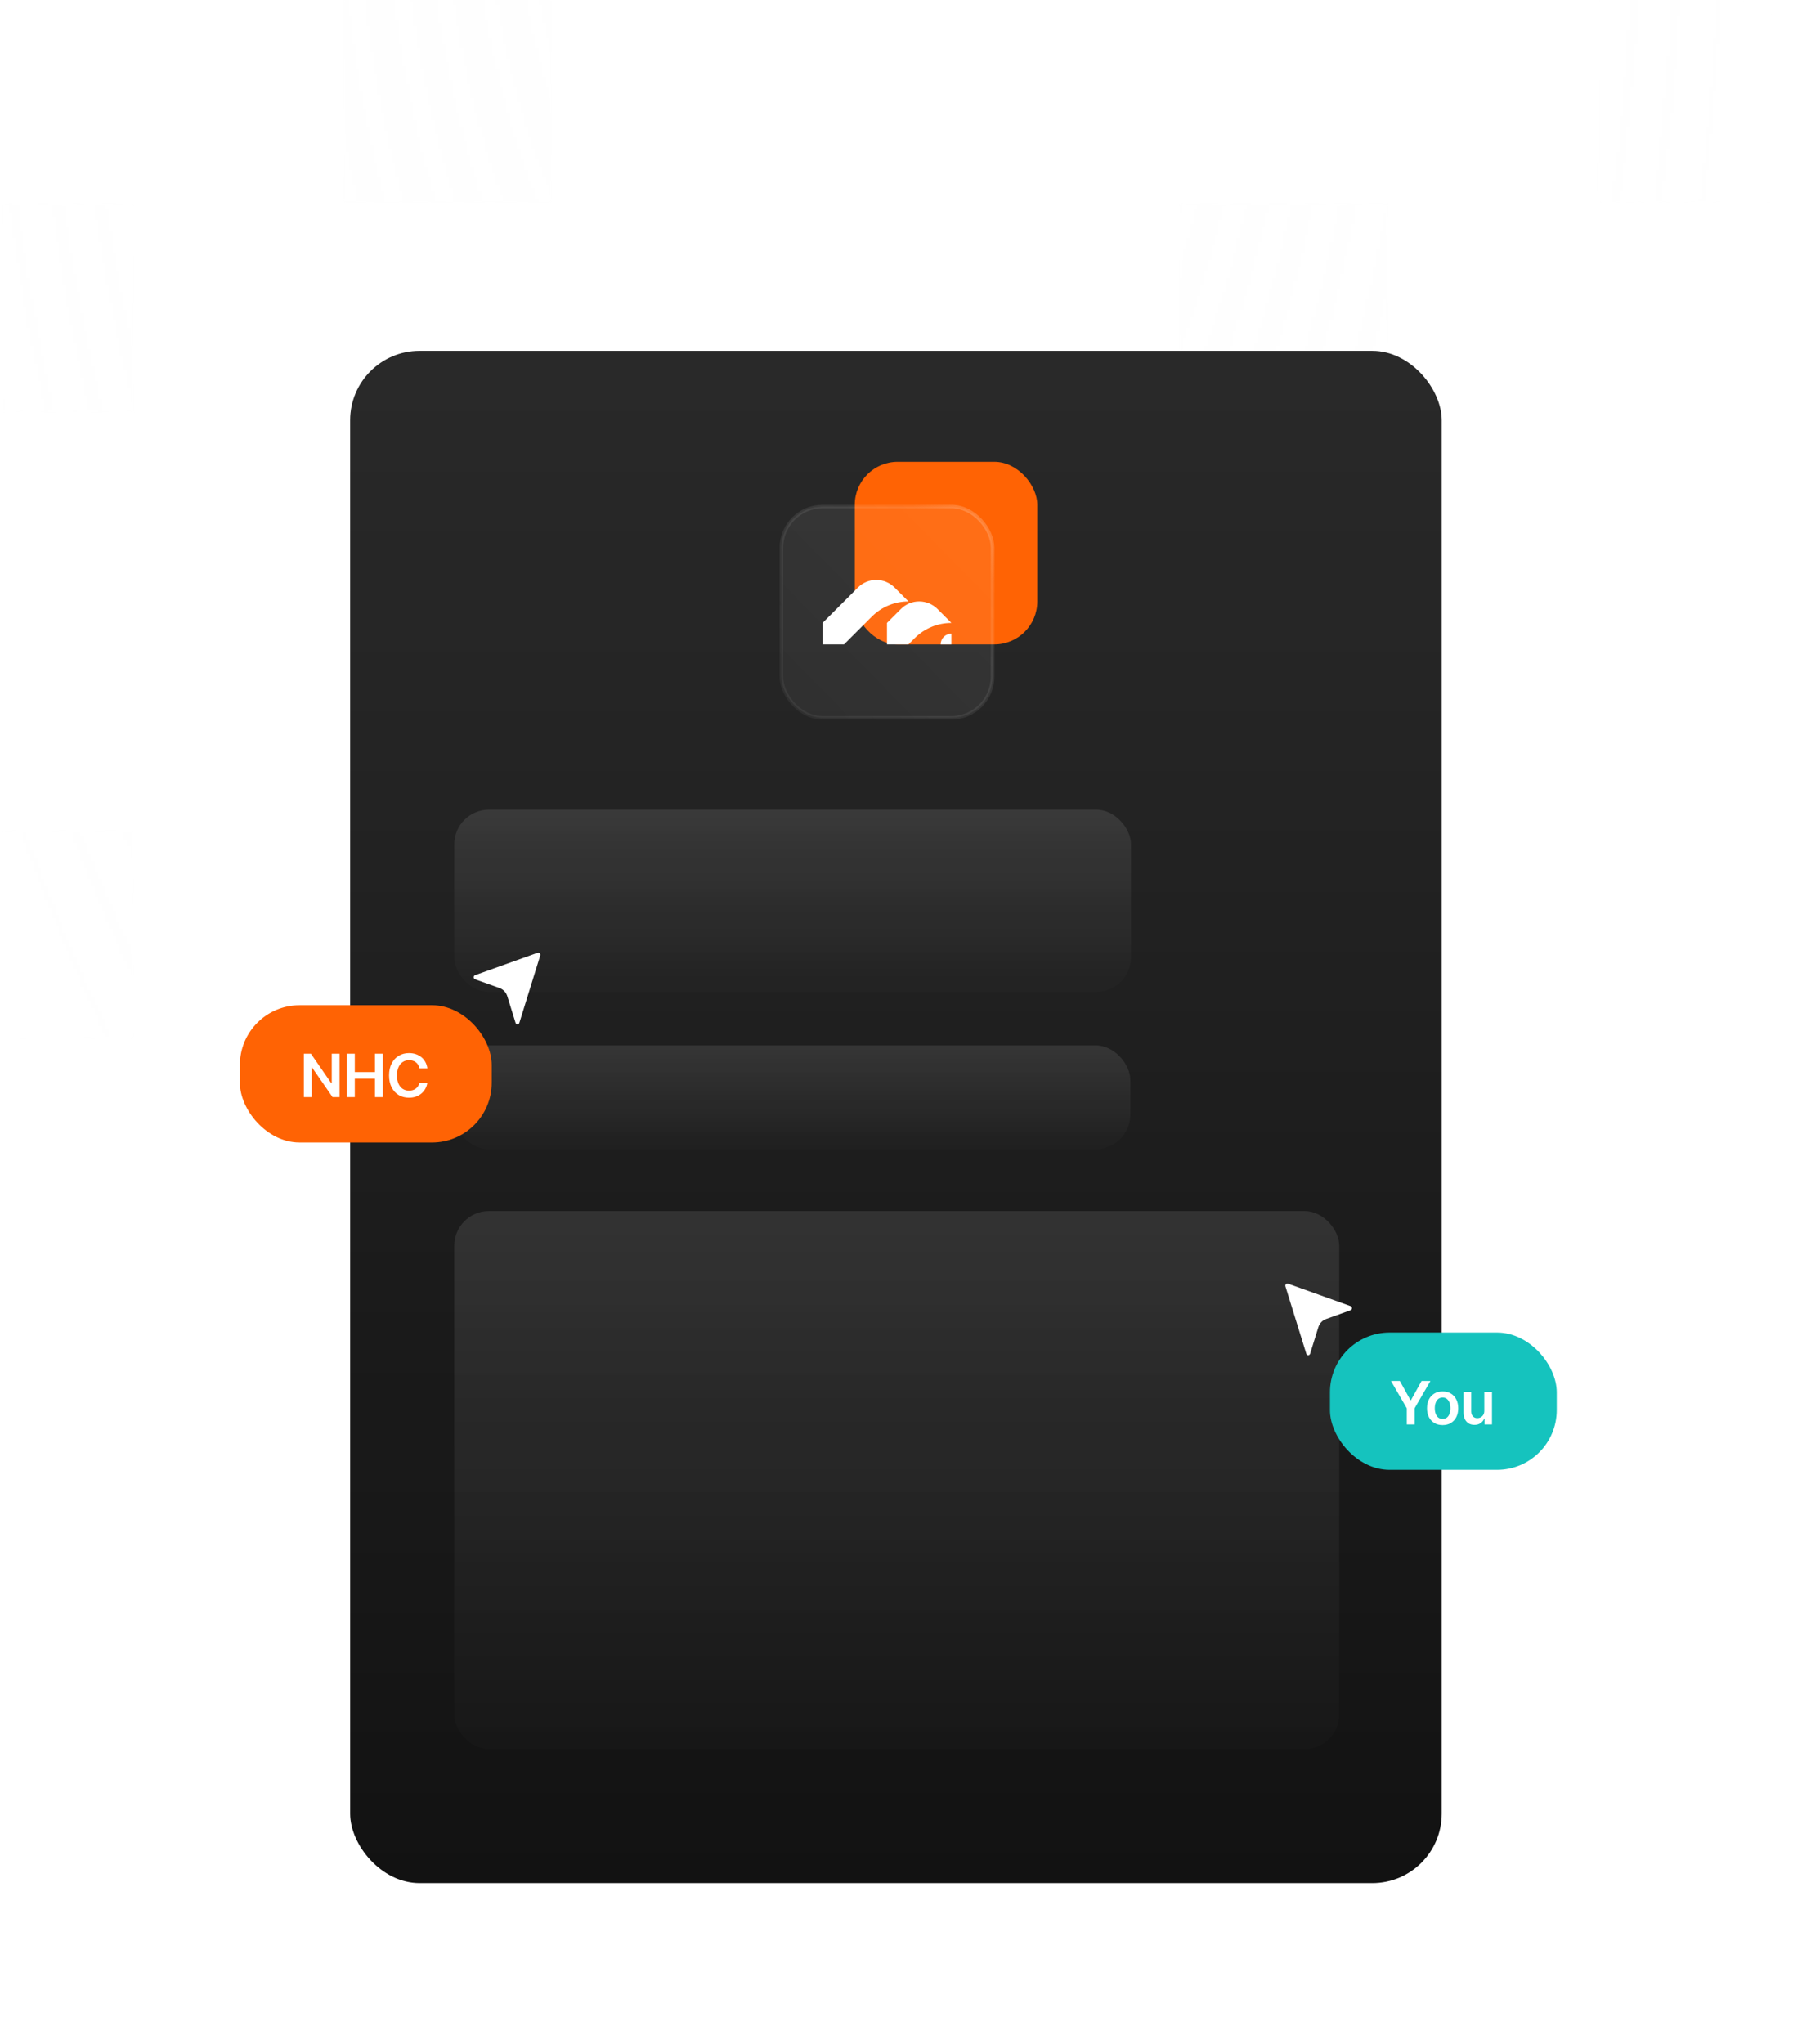 <svg width="501" height="571" viewBox="0 0 501 571" fill="none" xmlns="http://www.w3.org/2000/svg">
<g clip-path="url(#clip0_6156_14962)">
<rect x="0.84" width="500" height="571" rx="16" fill="white" fill-opacity="0.07"/>
<g clip-path="url(#clip1_6156_14962)">
<mask id="mask0_6156_14962" style="mask-type:alpha" maskUnits="userSpaceOnUse" x="-71" y="-51" width="585" height="585">
<rect width="584.012" height="584.012" transform="translate(-70.852 -50.058)" fill="url(#paint0_radial_6156_14962)"/>
</mask>
<g mask="url(#mask0_6156_14962)">
<g clip-path="url(#clip2_6156_14962)">
<mask id="path-5-inside-1_6156_14962" fill="white">
<path d="M-20.852 -1.657H37.549V56.744H-20.852V-1.657Z"/>
</mask>
<path d="M37.549 56.744V57.352H38.157V56.744H37.549ZM37.549 -1.657H36.941V56.744H37.549H38.157V-1.657H37.549ZM37.549 56.744V56.136H-20.852V56.744V57.352H37.549V56.744Z" fill="white" fill-opacity="0.1" mask="url(#path-5-inside-1_6156_14962)"/>
<mask id="path-7-inside-2_6156_14962" fill="white">
<path d="M37.549 -1.657H95.951V56.744H37.549V-1.657Z"/>
</mask>
<path d="M95.951 56.744V57.352H96.559V56.744H95.951ZM95.951 -1.657H95.342V56.744H95.951H96.559V-1.657H95.951ZM95.951 56.744V56.136H37.549V56.744V57.352H95.951V56.744Z" fill="white" fill-opacity="0.1" mask="url(#path-7-inside-2_6156_14962)"/>
<mask id="path-9-inside-3_6156_14962" fill="white">
<path d="M95.95 -1.657H154.351V56.744H95.95V-1.657Z"/>
</mask>
<path d="M95.95 -1.657H154.351V56.744H95.95V-1.657Z" fill="#F2F4F7" fill-opacity="0.1"/>
<path d="M154.351 56.744V57.352H154.96V56.744H154.351ZM154.351 -1.657H153.743V56.744H154.351H154.96V-1.657H154.351ZM154.351 56.744V56.136H95.95V56.744V57.352H154.351V56.744Z" fill="white" fill-opacity="0.1" mask="url(#path-9-inside-3_6156_14962)"/>
<mask id="path-11-inside-4_6156_14962" fill="white">
<path d="M154.352 -1.657H212.753V56.744H154.352V-1.657Z"/>
</mask>
<path d="M212.753 56.744V57.352H213.361V56.744H212.753ZM212.753 -1.657H212.144V56.744H212.753H213.361V-1.657H212.753ZM212.753 56.744V56.136H154.352V56.744V57.352H212.753V56.744Z" fill="white" fill-opacity="0.1" mask="url(#path-11-inside-4_6156_14962)"/>
<mask id="path-13-inside-5_6156_14962" fill="white">
<path d="M212.752 -1.657H271.154V56.744H212.752V-1.657Z"/>
</mask>
<path d="M271.154 56.744V57.352H271.762V56.744H271.154ZM271.154 -1.657H270.545V56.744H271.154H271.762V-1.657H271.154ZM271.154 56.744V56.136H212.752V56.744V57.352H271.154V56.744Z" fill="white" fill-opacity="0.1" mask="url(#path-13-inside-5_6156_14962)"/>
<mask id="path-15-inside-6_6156_14962" fill="white">
<path d="M271.154 -1.657H329.555V56.744H271.154V-1.657Z"/>
</mask>
<path d="M329.555 56.744V57.352H330.163V56.744H329.555ZM329.555 -1.657H328.947V56.744H329.555H330.163V-1.657H329.555ZM329.555 56.744V56.136H271.154V56.744V57.352H329.555V56.744Z" fill="white" fill-opacity="0.1" mask="url(#path-15-inside-6_6156_14962)"/>
<mask id="path-17-inside-7_6156_14962" fill="white">
<path d="M329.555 -1.657H387.956V56.744H329.555V-1.657Z"/>
</mask>
<path d="M387.956 56.744V57.352H388.565V56.744H387.956ZM387.956 -1.657H387.348V56.744H387.956H388.565V-1.657H387.956ZM387.956 56.744V56.136H329.555V56.744V57.352H387.956V56.744Z" fill="white" fill-opacity="0.1" mask="url(#path-17-inside-7_6156_14962)"/>
<mask id="path-19-inside-8_6156_14962" fill="white">
<path d="M387.956 -1.657H446.357V56.744H387.956V-1.657Z"/>
</mask>
<path d="M446.357 56.744V57.352H446.966V56.744H446.357ZM446.357 -1.657H445.749V56.744H446.357H446.966V-1.657H446.357ZM446.357 56.744V56.136H387.956V56.744V57.352H446.357V56.744Z" fill="white" fill-opacity="0.1" mask="url(#path-19-inside-8_6156_14962)"/>
<mask id="path-21-inside-9_6156_14962" fill="white">
<path d="M446.357 -1.657H504.759V56.744H446.357V-1.657Z"/>
</mask>
<path d="M446.357 -1.657H504.759V56.744H446.357V-1.657Z" fill="#F2F4F7" fill-opacity="0.1"/>
<path d="M504.759 56.744V57.352H505.367V56.744H504.759ZM504.759 -1.657H504.15V56.744H504.759H505.367V-1.657H504.759ZM504.759 56.744V56.136H446.357V56.744V57.352H504.759V56.744Z" fill="white" fill-opacity="0.1" mask="url(#path-21-inside-9_6156_14962)"/>
<mask id="path-23-inside-10_6156_14962" fill="white">
<path d="M-20.852 56.744H37.549V115.145H-20.852V56.744Z"/>
</mask>
<path d="M-20.852 56.744H37.549V115.145H-20.852V56.744Z" fill="#F2F4F7" fill-opacity="0.1"/>
<path d="M37.549 115.145V115.754H38.157V115.145H37.549ZM37.549 56.744H36.941V115.145H37.549H38.157V56.744H37.549ZM37.549 115.145V114.537H-20.852V115.145V115.754H37.549V115.145Z" fill="white" fill-opacity="0.1" mask="url(#path-23-inside-10_6156_14962)"/>
<mask id="path-25-inside-11_6156_14962" fill="white">
<path d="M37.549 56.744H95.951V115.145H37.549V56.744Z"/>
</mask>
<path d="M95.951 115.145V115.754H96.559V115.145H95.951ZM95.951 56.744H95.342V115.145H95.951H96.559V56.744H95.951ZM95.951 115.145V114.537H37.549V115.145V115.754H95.951V115.145Z" fill="white" fill-opacity="0.1" mask="url(#path-25-inside-11_6156_14962)"/>
<mask id="path-27-inside-12_6156_14962" fill="white">
<path d="M95.95 56.744H154.351V115.145H95.95V56.744Z"/>
</mask>
<path d="M154.351 115.145V115.754H154.96V115.145H154.351ZM154.351 56.744H153.743V115.145H154.351H154.96V56.744H154.351ZM154.351 115.145V114.537H95.95V115.145V115.754H154.351V115.145Z" fill="white" fill-opacity="0.1" mask="url(#path-27-inside-12_6156_14962)"/>
<mask id="path-29-inside-13_6156_14962" fill="white">
<path d="M154.352 56.744H212.753V115.145H154.352V56.744Z"/>
</mask>
<path d="M212.753 115.145V115.754H213.361V115.145H212.753ZM212.753 56.744H212.144V115.145H212.753H213.361V56.744H212.753ZM212.753 115.145V114.537H154.352V115.145V115.754H212.753V115.145Z" fill="white" fill-opacity="0.1" mask="url(#path-29-inside-13_6156_14962)"/>
<mask id="path-31-inside-14_6156_14962" fill="white">
<path d="M212.752 56.744H271.154V115.145H212.752V56.744Z"/>
</mask>
<path d="M271.154 115.145V115.754H271.762V115.145H271.154ZM271.154 56.744H270.545V115.145H271.154H271.762V56.744H271.154ZM271.154 115.145V114.537H212.752V115.145V115.754H271.154V115.145Z" fill="white" fill-opacity="0.1" mask="url(#path-31-inside-14_6156_14962)"/>
<mask id="path-33-inside-15_6156_14962" fill="white">
<path d="M271.154 56.744H329.555V115.145H271.154V56.744Z"/>
</mask>
<path d="M329.555 115.145V115.754H330.163V115.145H329.555ZM329.555 56.744H328.947V115.145H329.555H330.163V56.744H329.555ZM329.555 115.145V114.537H271.154V115.145V115.754H329.555V115.145Z" fill="white" fill-opacity="0.1" mask="url(#path-33-inside-15_6156_14962)"/>
<mask id="path-35-inside-16_6156_14962" fill="white">
<path d="M329.555 56.744H387.956V115.145H329.555V56.744Z"/>
</mask>
<path d="M329.555 56.744H387.956V115.145H329.555V56.744Z" fill="#F2F4F7" fill-opacity="0.1"/>
<path d="M387.956 115.145V115.754H388.565V115.145H387.956ZM387.956 56.744H387.348V115.145H387.956H388.565V56.744H387.956ZM387.956 115.145V114.537H329.555V115.145V115.754H387.956V115.145Z" fill="white" fill-opacity="0.1" mask="url(#path-35-inside-16_6156_14962)"/>
<mask id="path-37-inside-17_6156_14962" fill="white">
<path d="M387.956 56.744H446.357V115.145H387.956V56.744Z"/>
</mask>
<path d="M446.357 115.145V115.754H446.966V115.145H446.357ZM446.357 56.744H445.749V115.145H446.357H446.966V56.744H446.357ZM446.357 115.145V114.537H387.956V115.145V115.754H446.357V115.145Z" fill="white" fill-opacity="0.1" mask="url(#path-37-inside-17_6156_14962)"/>
<mask id="path-39-inside-18_6156_14962" fill="white">
<path d="M446.357 56.744H504.759V115.145H446.357V56.744Z"/>
</mask>
<path d="M504.759 115.145V115.754H505.367V115.145H504.759ZM504.759 56.744H504.15V115.145H504.759H505.367V56.744H504.759ZM504.759 115.145V114.537H446.357V115.145V115.754H504.759V115.145Z" fill="white" fill-opacity="0.1" mask="url(#path-39-inside-18_6156_14962)"/>
<mask id="path-41-inside-19_6156_14962" fill="white">
<path d="M-20.852 115.145H37.549V173.547H-20.852V115.145Z"/>
</mask>
<path d="M37.549 173.547V174.155H38.157V173.547H37.549ZM37.549 115.145H36.941V173.547H37.549H38.157V115.145H37.549ZM37.549 173.547V172.938H-20.852V173.547V174.155H37.549V173.547Z" fill="white" fill-opacity="0.1" mask="url(#path-41-inside-19_6156_14962)"/>
<mask id="path-43-inside-20_6156_14962" fill="white">
<path d="M37.549 115.145H95.951V173.547H37.549V115.145Z"/>
</mask>
<path d="M95.951 173.547V174.155H96.559V173.547H95.951ZM95.951 115.145H95.342V173.547H95.951H96.559V115.145H95.951ZM95.951 173.547V172.938H37.549V173.547V174.155H95.951V173.547Z" fill="white" fill-opacity="0.1" mask="url(#path-43-inside-20_6156_14962)"/>
<mask id="path-45-inside-21_6156_14962" fill="white">
<path d="M95.95 115.145H154.351V173.547H95.95V115.145Z"/>
</mask>
<path d="M154.351 173.547V174.155H154.96V173.547H154.351ZM154.351 115.145H153.743V173.547H154.351H154.96V115.145H154.351ZM154.351 173.547V172.938H95.95V173.547V174.155H154.351V173.547Z" fill="white" fill-opacity="0.1" mask="url(#path-45-inside-21_6156_14962)"/>
<mask id="path-47-inside-22_6156_14962" fill="white">
<path d="M154.352 115.145H212.753V173.547H154.352V115.145Z"/>
</mask>
<path d="M212.753 173.547V174.155H213.361V173.547H212.753ZM212.753 115.145H212.144V173.547H212.753H213.361V115.145H212.753ZM212.753 173.547V172.938H154.352V173.547V174.155H212.753V173.547Z" fill="white" fill-opacity="0.1" mask="url(#path-47-inside-22_6156_14962)"/>
<mask id="path-49-inside-23_6156_14962" fill="white">
<path d="M212.752 115.145H271.154V173.547H212.752V115.145Z"/>
</mask>
<path d="M271.154 173.547V174.155H271.762V173.547H271.154ZM271.154 115.145H270.545V173.547H271.154H271.762V115.145H271.154ZM271.154 173.547V172.938H212.752V173.547V174.155H271.154V173.547Z" fill="white" fill-opacity="0.1" mask="url(#path-49-inside-23_6156_14962)"/>
<mask id="path-51-inside-24_6156_14962" fill="white">
<path d="M271.154 115.145H329.555V173.547H271.154V115.145Z"/>
</mask>
<path d="M329.555 173.547V174.155H330.163V173.547H329.555ZM329.555 115.145H328.947V173.547H329.555H330.163V115.145H329.555ZM329.555 173.547V172.938H271.154V173.547V174.155H329.555V173.547Z" fill="white" fill-opacity="0.1" mask="url(#path-51-inside-24_6156_14962)"/>
<mask id="path-53-inside-25_6156_14962" fill="white">
<path d="M329.555 115.145H387.956V173.547H329.555V115.145Z"/>
</mask>
<path d="M387.956 173.547V174.155H388.565V173.547H387.956ZM387.956 115.145H387.348V173.547H387.956H388.565V115.145H387.956ZM387.956 173.547V172.938H329.555V173.547V174.155H387.956V173.547Z" fill="white" fill-opacity="0.1" mask="url(#path-53-inside-25_6156_14962)"/>
<mask id="path-55-inside-26_6156_14962" fill="white">
<path d="M387.956 115.145H446.357V173.547H387.956V115.145Z"/>
</mask>
<path d="M446.357 173.547V174.155H446.966V173.547H446.357ZM446.357 115.145H445.749V173.547H446.357H446.966V115.145H446.357ZM446.357 173.547V172.938H387.956V173.547V174.155H446.357V173.547Z" fill="white" fill-opacity="0.1" mask="url(#path-55-inside-26_6156_14962)"/>
<mask id="path-57-inside-27_6156_14962" fill="white">
<path d="M446.357 115.145H504.759V173.547H446.357V115.145Z"/>
</mask>
<path d="M504.759 173.547V174.155H505.367V173.547H504.759ZM504.759 115.145H504.15V173.547H504.759H505.367V115.145H504.759ZM504.759 173.547V172.938H446.357V173.547V174.155H504.759V173.547Z" fill="white" fill-opacity="0.1" mask="url(#path-57-inside-27_6156_14962)"/>
<mask id="path-59-inside-28_6156_14962" fill="white">
<path d="M-20.852 173.547H37.549V231.948H-20.852V173.547Z"/>
</mask>
<path d="M37.549 231.948V232.556H38.157V231.948H37.549ZM37.549 173.547H36.941V231.948H37.549H38.157V173.547H37.549ZM37.549 231.948V231.339H-20.852V231.948V232.556H37.549V231.948Z" fill="white" fill-opacity="0.1" mask="url(#path-59-inside-28_6156_14962)"/>
<mask id="path-61-inside-29_6156_14962" fill="white">
<path d="M37.549 173.547H95.951V231.948H37.549V173.547Z"/>
</mask>
<path d="M95.951 231.948V232.556H96.559V231.948H95.951ZM95.951 173.547H95.342V231.948H95.951H96.559V173.547H95.951ZM95.951 231.948V231.339H37.549V231.948V232.556H95.951V231.948Z" fill="white" fill-opacity="0.1" mask="url(#path-61-inside-29_6156_14962)"/>
<mask id="path-63-inside-30_6156_14962" fill="white">
<path d="M95.95 173.547H154.351V231.948H95.95V173.547Z"/>
</mask>
<path d="M154.351 231.948V232.556H154.96V231.948H154.351ZM154.351 173.547H153.743V231.948H154.351H154.96V173.547H154.351ZM154.351 231.948V231.339H95.95V231.948V232.556H154.351V231.948Z" fill="white" fill-opacity="0.1" mask="url(#path-63-inside-30_6156_14962)"/>
<mask id="path-65-inside-31_6156_14962" fill="white">
<path d="M154.352 173.547H212.753V231.948H154.352V173.547Z"/>
</mask>
<path d="M154.352 173.547H212.753V231.948H154.352V173.547Z" fill="#F2F4F7" fill-opacity="0.1"/>
<path d="M212.753 231.948V232.556H213.361V231.948H212.753ZM212.753 173.547H212.144V231.948H212.753H213.361V173.547H212.753ZM212.753 231.948V231.339H154.352V231.948V232.556H212.753V231.948Z" fill="white" fill-opacity="0.1" mask="url(#path-65-inside-31_6156_14962)"/>
<mask id="path-67-inside-32_6156_14962" fill="white">
<path d="M212.752 173.547H271.154V231.948H212.752V173.547Z"/>
</mask>
<path d="M271.154 231.948V232.556H271.762V231.948H271.154ZM271.154 173.547H270.545V231.948H271.154H271.762V173.547H271.154ZM271.154 231.948V231.339H212.752V231.948V232.556H271.154V231.948Z" fill="white" fill-opacity="0.1" mask="url(#path-67-inside-32_6156_14962)"/>
<mask id="path-69-inside-33_6156_14962" fill="white">
<path d="M271.154 173.547H329.555V231.948H271.154V173.547Z"/>
</mask>
<path d="M329.555 231.948V232.556H330.163V231.948H329.555ZM329.555 173.547H328.947V231.948H329.555H330.163V173.547H329.555ZM329.555 231.948V231.339H271.154V231.948V232.556H329.555V231.948Z" fill="white" fill-opacity="0.1" mask="url(#path-69-inside-33_6156_14962)"/>
<mask id="path-71-inside-34_6156_14962" fill="white">
<path d="M329.555 173.547H387.956V231.948H329.555V173.547Z"/>
</mask>
<path d="M387.956 231.948V232.556H388.565V231.948H387.956ZM387.956 173.547H387.348V231.948H387.956H388.565V173.547H387.956ZM387.956 231.948V231.339H329.555V231.948V232.556H387.956V231.948Z" fill="white" fill-opacity="0.1" mask="url(#path-71-inside-34_6156_14962)"/>
<mask id="path-73-inside-35_6156_14962" fill="white">
<path d="M387.956 173.547H446.357V231.948H387.956V173.547Z"/>
</mask>
<path d="M446.357 231.948V232.556H446.966V231.948H446.357ZM446.357 173.547H445.749V231.948H446.357H446.966V173.547H446.357ZM446.357 231.948V231.339H387.956V231.948V232.556H446.357V231.948Z" fill="white" fill-opacity="0.1" mask="url(#path-73-inside-35_6156_14962)"/>
<mask id="path-75-inside-36_6156_14962" fill="white">
<path d="M446.357 173.547H504.759V231.948H446.357V173.547Z"/>
</mask>
<path d="M504.759 231.948V232.556H505.367V231.948H504.759ZM504.759 173.547H504.15V231.948H504.759H505.367V173.547H504.759ZM504.759 231.948V231.339H446.357V231.948V232.556H504.759V231.948Z" fill="white" fill-opacity="0.1" mask="url(#path-75-inside-36_6156_14962)"/>
<mask id="path-77-inside-37_6156_14962" fill="white">
<path d="M-20.852 231.948H37.549V290.349H-20.852V231.948Z"/>
</mask>
<path d="M-20.852 231.948H37.549V290.349H-20.852V231.948Z" fill="#F2F4F7" fill-opacity="0.1"/>
<path d="M37.549 290.349V290.957H38.157V290.349H37.549ZM37.549 231.948H36.941V290.349H37.549H38.157V231.948H37.549ZM37.549 290.349V289.741H-20.852V290.349V290.957H37.549V290.349Z" fill="white" fill-opacity="0.1" mask="url(#path-77-inside-37_6156_14962)"/>
<mask id="path-79-inside-38_6156_14962" fill="white">
<path d="M37.549 231.948H95.951V290.349H37.549V231.948Z"/>
</mask>
<path d="M95.951 290.349V290.957H96.559V290.349H95.951ZM95.951 231.948H95.342V290.349H95.951H96.559V231.948H95.951ZM95.951 290.349V289.741H37.549V290.349V290.957H95.951V290.349Z" fill="white" fill-opacity="0.1" mask="url(#path-79-inside-38_6156_14962)"/>
<mask id="path-81-inside-39_6156_14962" fill="white">
<path d="M95.95 231.948H154.351V290.349H95.95V231.948Z"/>
</mask>
<path d="M154.351 290.349V290.957H154.96V290.349H154.351ZM154.351 231.948H153.743V290.349H154.351H154.96V231.948H154.351ZM154.351 290.349V289.741H95.95V290.349V290.957H154.351V290.349Z" fill="white" fill-opacity="0.1" mask="url(#path-81-inside-39_6156_14962)"/>
<mask id="path-83-inside-40_6156_14962" fill="white">
<path d="M154.352 231.948H212.753V290.349H154.352V231.948Z"/>
</mask>
<path d="M212.753 290.349V290.957H213.361V290.349H212.753ZM212.753 231.948H212.144V290.349H212.753H213.361V231.948H212.753ZM212.753 290.349V289.741H154.352V290.349V290.957H212.753V290.349Z" fill="white" fill-opacity="0.1" mask="url(#path-83-inside-40_6156_14962)"/>
<mask id="path-85-inside-41_6156_14962" fill="white">
<path d="M212.752 231.948H271.154V290.349H212.752V231.948Z"/>
</mask>
<path d="M271.154 290.349V290.957H271.762V290.349H271.154ZM271.154 231.948H270.545V290.349H271.154H271.762V231.948H271.154ZM271.154 290.349V289.741H212.752V290.349V290.957H271.154V290.349Z" fill="white" fill-opacity="0.1" mask="url(#path-85-inside-41_6156_14962)"/>
<mask id="path-87-inside-42_6156_14962" fill="white">
<path d="M271.154 231.948H329.555V290.349H271.154V231.948Z"/>
</mask>
<path d="M329.555 290.349V290.957H330.163V290.349H329.555ZM329.555 231.948H328.947V290.349H329.555H330.163V231.948H329.555ZM329.555 290.349V289.741H271.154V290.349V290.957H329.555V290.349Z" fill="white" fill-opacity="0.1" mask="url(#path-87-inside-42_6156_14962)"/>
<mask id="path-89-inside-43_6156_14962" fill="white">
<path d="M329.555 231.948H387.956V290.349H329.555V231.948Z"/>
</mask>
<path d="M329.555 231.948H387.956V290.349H329.555V231.948Z" fill="#F2F4F7" fill-opacity="0.1"/>
<path d="M387.956 290.349V290.957H388.565V290.349H387.956ZM387.956 231.948H387.348V290.349H387.956H388.565V231.948H387.956ZM387.956 290.349V289.741H329.555V290.349V290.957H387.956V290.349Z" fill="white" fill-opacity="0.1" mask="url(#path-89-inside-43_6156_14962)"/>
<mask id="path-91-inside-44_6156_14962" fill="white">
<path d="M387.956 231.948H446.357V290.349H387.956V231.948Z"/>
</mask>
<path d="M446.357 290.349V290.957H446.966V290.349H446.357ZM446.357 231.948H445.749V290.349H446.357H446.966V231.948H446.357ZM446.357 290.349V289.741H387.956V290.349V290.957H446.357V290.349Z" fill="white" fill-opacity="0.1" mask="url(#path-91-inside-44_6156_14962)"/>
<mask id="path-93-inside-45_6156_14962" fill="white">
<path d="M446.357 231.948H504.759V290.349H446.357V231.948Z"/>
</mask>
<path d="M504.759 290.349V290.957H505.367V290.349H504.759ZM504.759 231.948H504.15V290.349H504.759H505.367V231.948H504.759ZM504.759 290.349V289.741H446.357V290.349V290.957H504.759V290.349Z" fill="white" fill-opacity="0.1" mask="url(#path-93-inside-45_6156_14962)"/>
<mask id="path-95-inside-46_6156_14962" fill="white">
<path d="M-20.852 290.349H37.549V348.75H-20.852V290.349Z"/>
</mask>
<path d="M37.549 348.75V349.358H38.157V348.75H37.549ZM37.549 290.349H36.941V348.75H37.549H38.157V290.349H37.549ZM37.549 348.75V348.142H-20.852V348.75V349.358H37.549V348.75Z" fill="white" fill-opacity="0.1" mask="url(#path-95-inside-46_6156_14962)"/>
<mask id="path-97-inside-47_6156_14962" fill="white">
<path d="M37.549 290.349H95.951V348.75H37.549V290.349Z"/>
</mask>
<path d="M95.951 348.75V349.358H96.559V348.75H95.951ZM95.951 290.349H95.342V348.75H95.951H96.559V290.349H95.951ZM95.951 348.75V348.142H37.549V348.75V349.358H95.951V348.75Z" fill="white" fill-opacity="0.1" mask="url(#path-97-inside-47_6156_14962)"/>
<mask id="path-99-inside-48_6156_14962" fill="white">
<path d="M95.95 290.349H154.351V348.75H95.95V290.349Z"/>
</mask>
<path d="M154.351 348.75V349.358H154.96V348.75H154.351ZM154.351 290.349H153.743V348.75H154.351H154.96V290.349H154.351ZM154.351 348.75V348.142H95.95V348.75V349.358H154.351V348.75Z" fill="white" fill-opacity="0.1" mask="url(#path-99-inside-48_6156_14962)"/>
<mask id="path-101-inside-49_6156_14962" fill="white">
<path d="M154.352 290.349H212.753V348.75H154.352V290.349Z"/>
</mask>
<path d="M212.753 348.75V349.358H213.361V348.75H212.753ZM212.753 290.349H212.144V348.75H212.753H213.361V290.349H212.753ZM212.753 348.75V348.142H154.352V348.75V349.358H212.753V348.75Z" fill="white" fill-opacity="0.1" mask="url(#path-101-inside-49_6156_14962)"/>
<mask id="path-103-inside-50_6156_14962" fill="white">
<path d="M212.752 290.349H271.154V348.75H212.752V290.349Z"/>
</mask>
<path d="M271.154 348.75V349.358H271.762V348.75H271.154ZM271.154 290.349H270.545V348.75H271.154H271.762V290.349H271.154ZM271.154 348.75V348.142H212.752V348.75V349.358H271.154V348.75Z" fill="white" fill-opacity="0.1" mask="url(#path-103-inside-50_6156_14962)"/>
<mask id="path-105-inside-51_6156_14962" fill="white">
<path d="M271.154 290.349H329.555V348.75H271.154V290.349Z"/>
</mask>
<path d="M329.555 348.75V349.358H330.163V348.75H329.555ZM329.555 290.349H328.947V348.75H329.555H330.163V290.349H329.555ZM329.555 348.75V348.142H271.154V348.75V349.358H329.555V348.75Z" fill="white" fill-opacity="0.1" mask="url(#path-105-inside-51_6156_14962)"/>
<mask id="path-107-inside-52_6156_14962" fill="white">
<path d="M329.555 290.349H387.956V348.75H329.555V290.349Z"/>
</mask>
<path d="M387.956 348.75V349.358H388.565V348.75H387.956ZM387.956 290.349H387.348V348.75H387.956H388.565V290.349H387.956ZM387.956 348.75V348.142H329.555V348.75V349.358H387.956V348.75Z" fill="white" fill-opacity="0.1" mask="url(#path-107-inside-52_6156_14962)"/>
<mask id="path-109-inside-53_6156_14962" fill="white">
<path d="M387.956 290.349H446.357V348.75H387.956V290.349Z"/>
</mask>
<path d="M446.357 348.75V349.358H446.966V348.75H446.357ZM446.357 290.349H445.749V348.75H446.357H446.966V290.349H446.357ZM446.357 348.75V348.142H387.956V348.75V349.358H446.357V348.75Z" fill="white" fill-opacity="0.1" mask="url(#path-109-inside-53_6156_14962)"/>
<mask id="path-111-inside-54_6156_14962" fill="white">
<path d="M446.357 290.349H504.759V348.75H446.357V290.349Z"/>
</mask>
<path d="M504.759 348.75V349.358H505.367V348.75H504.759ZM504.759 290.349H504.15V348.75H504.759H505.367V290.349H504.759ZM504.759 348.75V348.142H446.357V348.75V349.358H504.759V348.75Z" fill="white" fill-opacity="0.1" mask="url(#path-111-inside-54_6156_14962)"/>
<mask id="path-113-inside-55_6156_14962" fill="white">
<path d="M-20.852 348.75H37.549V407.151H-20.852V348.75Z"/>
</mask>
<path d="M37.549 407.151V407.76H38.157V407.151H37.549ZM37.549 348.75H36.941V407.151H37.549H38.157V348.75H37.549ZM37.549 407.151V406.543H-20.852V407.151V407.76H37.549V407.151Z" fill="white" fill-opacity="0.1" mask="url(#path-113-inside-55_6156_14962)"/>
<mask id="path-115-inside-56_6156_14962" fill="white">
<path d="M37.549 348.75H95.951V407.151H37.549V348.75Z"/>
</mask>
<path d="M95.951 407.151V407.759H96.559V407.151H95.951ZM95.951 348.75H95.342V407.151H95.951H96.559V348.75H95.951ZM95.951 407.151V406.543H37.549V407.151V407.759H95.951V407.151Z" fill="white" fill-opacity="0.1" mask="url(#path-115-inside-56_6156_14962)"/>
<mask id="path-117-inside-57_6156_14962" fill="white">
<path d="M95.95 348.75H154.351V407.151H95.95V348.75Z"/>
</mask>
<path d="M154.351 407.151V407.759H154.96V407.151H154.351ZM154.351 348.75H153.743V407.151H154.351H154.96V348.75H154.351ZM154.351 407.151V406.543H95.95V407.151V407.759H154.351V407.151Z" fill="white" fill-opacity="0.1" mask="url(#path-117-inside-57_6156_14962)"/>
<mask id="path-119-inside-58_6156_14962" fill="white">
<path d="M154.352 348.75H212.753V407.151H154.352V348.75Z"/>
</mask>
<path d="M154.352 348.75H212.753V407.151H154.352V348.75Z" fill="#F2F4F7" fill-opacity="0.1"/>
<path d="M212.753 407.151V407.759H213.361V407.151H212.753ZM212.753 348.75H212.144V407.151H212.753H213.361V348.75H212.753ZM212.753 407.151V406.543H154.352V407.151V407.759H212.753V407.151Z" fill="white" fill-opacity="0.1" mask="url(#path-119-inside-58_6156_14962)"/>
<mask id="path-121-inside-59_6156_14962" fill="white">
<path d="M212.752 348.75H271.154V407.151H212.752V348.75Z"/>
</mask>
<path d="M271.154 407.151V407.759H271.762V407.151H271.154ZM271.154 348.75H270.545V407.151H271.154H271.762V348.75H271.154ZM271.154 407.151V406.543H212.752V407.151V407.759H271.154V407.151Z" fill="white" fill-opacity="0.1" mask="url(#path-121-inside-59_6156_14962)"/>
<mask id="path-123-inside-60_6156_14962" fill="white">
<path d="M271.154 348.75H329.555V407.151H271.154V348.75Z"/>
</mask>
<path d="M329.555 407.151V407.759H330.163V407.151H329.555ZM329.555 348.75H328.947V407.151H329.555H330.163V348.75H329.555ZM329.555 407.151V406.543H271.154V407.151V407.759H329.555V407.151Z" fill="white" fill-opacity="0.1" mask="url(#path-123-inside-60_6156_14962)"/>
<mask id="path-125-inside-61_6156_14962" fill="white">
<path d="M329.555 348.75H387.956V407.151H329.555V348.75Z"/>
</mask>
<path d="M387.956 407.151V407.759H388.565V407.151H387.956ZM387.956 348.75H387.348V407.151H387.956H388.565V348.75H387.956ZM387.956 407.151V406.543H329.555V407.151V407.759H387.956V407.151Z" fill="white" fill-opacity="0.1" mask="url(#path-125-inside-61_6156_14962)"/>
<mask id="path-127-inside-62_6156_14962" fill="white">
<path d="M387.956 348.75H446.357V407.151H387.956V348.75Z"/>
</mask>
<path d="M446.357 407.151V407.759H446.966V407.151H446.357ZM446.357 348.75H445.749V407.151H446.357H446.966V348.75H446.357ZM446.357 407.151V406.543H387.956V407.151V407.759H446.357V407.151Z" fill="white" fill-opacity="0.1" mask="url(#path-127-inside-62_6156_14962)"/>
<mask id="path-129-inside-63_6156_14962" fill="white">
<path d="M446.357 348.75H504.759V407.151H446.357V348.75Z"/>
</mask>
<path d="M504.759 407.151V407.759H505.367V407.151H504.759ZM504.759 348.75H504.15V407.151H504.759H505.367V348.75H504.759ZM504.759 407.151V406.543H446.357V407.151V407.759H504.759V407.151Z" fill="white" fill-opacity="0.1" mask="url(#path-129-inside-63_6156_14962)"/>
<mask id="path-131-inside-64_6156_14962" fill="white">
<path d="M-20.852 407.151H37.549V465.552H-20.852V407.151Z"/>
</mask>
<path d="M-20.852 407.151H37.549V465.552H-20.852V407.151Z" fill="#F2F4F7" fill-opacity="0.1"/>
<path d="M37.549 465.552V466.161H38.157V465.552H37.549ZM37.549 407.151H36.941V465.552H37.549H38.157V407.151H37.549ZM37.549 465.552V464.944H-20.852V465.552V466.161H37.549V465.552Z" fill="white" fill-opacity="0.1" mask="url(#path-131-inside-64_6156_14962)"/>
<mask id="path-133-inside-65_6156_14962" fill="white">
<path d="M37.549 407.151H95.951V465.552H37.549V407.151Z"/>
</mask>
<path d="M95.951 465.552V466.161H96.559V465.552H95.951ZM95.951 407.151H95.342V465.552H95.951H96.559V407.151H95.951ZM95.951 465.552V464.944H37.549V465.552V466.161H95.951V465.552Z" fill="white" fill-opacity="0.1" mask="url(#path-133-inside-65_6156_14962)"/>
<mask id="path-135-inside-66_6156_14962" fill="white">
<path d="M95.95 407.151H154.351V465.552H95.95V407.151Z"/>
</mask>
<path d="M154.351 465.552V466.161H154.96V465.552H154.351ZM154.351 407.151H153.743V465.552H154.351H154.96V407.151H154.351ZM154.351 465.552V464.944H95.95V465.552V466.161H154.351V465.552Z" fill="white" fill-opacity="0.1" mask="url(#path-135-inside-66_6156_14962)"/>
<mask id="path-137-inside-67_6156_14962" fill="white">
<path d="M154.352 407.151H212.753V465.552H154.352V407.151Z"/>
</mask>
<path d="M212.753 465.552V466.161H213.361V465.552H212.753ZM212.753 407.151H212.144V465.552H212.753H213.361V407.151H212.753ZM212.753 465.552V464.944H154.352V465.552V466.161H212.753V465.552Z" fill="white" fill-opacity="0.1" mask="url(#path-137-inside-67_6156_14962)"/>
<mask id="path-139-inside-68_6156_14962" fill="white">
<path d="M212.752 407.151H271.154V465.552H212.752V407.151Z"/>
</mask>
<path d="M271.154 465.552V466.161H271.762V465.552H271.154ZM271.154 407.151H270.545V465.552H271.154H271.762V407.151H271.154ZM271.154 465.552V464.944H212.752V465.552V466.161H271.154V465.552Z" fill="white" fill-opacity="0.1" mask="url(#path-139-inside-68_6156_14962)"/>
<mask id="path-141-inside-69_6156_14962" fill="white">
<path d="M271.154 407.151H329.555V465.552H271.154V407.151Z"/>
</mask>
<path d="M329.555 465.552V466.161H330.163V465.552H329.555ZM329.555 407.151H328.947V465.552H329.555H330.163V407.151H329.555ZM329.555 465.552V464.944H271.154V465.552V466.161H329.555V465.552Z" fill="white" fill-opacity="0.1" mask="url(#path-141-inside-69_6156_14962)"/>
<mask id="path-143-inside-70_6156_14962" fill="white">
<path d="M329.555 407.151H387.956V465.552H329.555V407.151Z"/>
</mask>
<path d="M329.555 407.151H387.956V465.552H329.555V407.151Z" fill="#F2F4F7" fill-opacity="0.1"/>
<path d="M387.956 465.552V466.161H388.565V465.552H387.956ZM387.956 407.151H387.348V465.552H387.956H388.565V407.151H387.956ZM387.956 465.552V464.944H329.555V465.552V466.161H387.956V465.552Z" fill="white" fill-opacity="0.1" mask="url(#path-143-inside-70_6156_14962)"/>
<mask id="path-145-inside-71_6156_14962" fill="white">
<path d="M387.956 407.151H446.357V465.552H387.956V407.151Z"/>
</mask>
<path d="M446.357 465.552V466.161H446.966V465.552H446.357ZM446.357 407.151H445.749V465.552H446.357H446.966V407.151H446.357ZM446.357 465.552V464.944H387.956V465.552V466.161H446.357V465.552Z" fill="white" fill-opacity="0.1" mask="url(#path-145-inside-71_6156_14962)"/>
<mask id="path-147-inside-72_6156_14962" fill="white">
<path d="M446.357 407.151H504.759V465.552H446.357V407.151Z"/>
</mask>
<path d="M504.759 465.552V466.161H505.367V465.552H504.759ZM504.759 407.151H504.15V465.552H504.759H505.367V407.151H504.759ZM504.759 465.552V464.944H446.357V465.552V466.161H504.759V465.552Z" fill="white" fill-opacity="0.1" mask="url(#path-147-inside-72_6156_14962)"/>
<mask id="path-149-inside-73_6156_14962" fill="white">
<path d="M-20.852 465.552H37.549V523.953H-20.852V465.552Z"/>
</mask>
<path d="M37.549 523.953V524.562H38.157V523.953H37.549ZM37.549 465.552H36.941V523.953H37.549H38.157V465.552H37.549ZM37.549 523.953V523.345H-20.852V523.953V524.562H37.549V523.953Z" fill="white" fill-opacity="0.1" mask="url(#path-149-inside-73_6156_14962)"/>
<mask id="path-151-inside-74_6156_14962" fill="white">
<path d="M37.549 465.552H95.951V523.953H37.549V465.552Z"/>
</mask>
<path d="M95.951 523.953V524.562H96.559V523.953H95.951ZM95.951 465.552H95.342V523.953H95.951H96.559V465.552H95.951ZM95.951 523.953V523.345H37.549V523.953V524.562H95.951V523.953Z" fill="white" fill-opacity="0.1" mask="url(#path-151-inside-74_6156_14962)"/>
<mask id="path-153-inside-75_6156_14962" fill="white">
<path d="M95.95 465.552H154.351V523.953H95.95V465.552Z"/>
</mask>
<path d="M154.351 523.953V524.562H154.96V523.953H154.351ZM154.351 465.552H153.743V523.953H154.351H154.96V465.552H154.351ZM154.351 523.953V523.345H95.95V523.953V524.562H154.351V523.953Z" fill="white" fill-opacity="0.1" mask="url(#path-153-inside-75_6156_14962)"/>
<mask id="path-155-inside-76_6156_14962" fill="white">
<path d="M154.352 465.552H212.753V523.953H154.352V465.552Z"/>
</mask>
<path d="M212.753 523.953V524.562H213.361V523.953H212.753ZM212.753 465.552H212.144V523.953H212.753H213.361V465.552H212.753ZM212.753 523.953V523.345H154.352V523.953V524.562H212.753V523.953Z" fill="white" fill-opacity="0.1" mask="url(#path-155-inside-76_6156_14962)"/>
<mask id="path-157-inside-77_6156_14962" fill="white">
<path d="M212.752 465.552H271.154V523.953H212.752V465.552Z"/>
</mask>
<path d="M271.154 523.953V524.562H271.762V523.953H271.154ZM271.154 465.552H270.545V523.953H271.154H271.762V465.552H271.154ZM271.154 523.953V523.345H212.752V523.953V524.562H271.154V523.953Z" fill="white" fill-opacity="0.1" mask="url(#path-157-inside-77_6156_14962)"/>
<mask id="path-159-inside-78_6156_14962" fill="white">
<path d="M271.154 465.552H329.555V523.953H271.154V465.552Z"/>
</mask>
<path d="M329.555 523.953V524.562H330.163V523.953H329.555ZM329.555 465.552H328.947V523.953H329.555H330.163V465.552H329.555ZM329.555 523.953V523.345H271.154V523.953V524.562H329.555V523.953Z" fill="white" fill-opacity="0.1" mask="url(#path-159-inside-78_6156_14962)"/>
<mask id="path-161-inside-79_6156_14962" fill="white">
<path d="M329.555 465.552H387.956V523.953H329.555V465.552Z"/>
</mask>
<path d="M387.956 523.953V524.562H388.565V523.953H387.956ZM387.956 465.552H387.348V523.953H387.956H388.565V465.552H387.956ZM387.956 523.953V523.345H329.555V523.953V524.562H387.956V523.953Z" fill="white" fill-opacity="0.1" mask="url(#path-161-inside-79_6156_14962)"/>
<mask id="path-163-inside-80_6156_14962" fill="white">
<path d="M387.956 465.552H446.357V523.953H387.956V465.552Z"/>
</mask>
<path d="M446.357 523.953V524.562H446.966V523.953H446.357ZM446.357 465.552H445.749V523.953H446.357H446.966V465.552H446.357ZM446.357 523.953V523.345H387.956V523.953V524.562H446.357V523.953Z" fill="white" fill-opacity="0.1" mask="url(#path-163-inside-80_6156_14962)"/>
<mask id="path-165-inside-81_6156_14962" fill="white">
<path d="M446.357 465.552H504.759V523.953H446.357V465.552Z"/>
</mask>
<path d="M504.759 523.953V524.562H505.367V523.953H504.759ZM504.759 465.552H504.15V523.953H504.759H505.367V465.552H504.759ZM504.759 523.953V523.345H446.357V523.953V524.562H504.759V523.953Z" fill="white" fill-opacity="0.1" mask="url(#path-165-inside-81_6156_14962)"/>
</g>
<rect x="-20.548" y="-59.754" width="583.403" height="583.403" stroke="white" stroke-width="0.608"/>
</g>
<g filter="url(#filter1_d_6156_14962)">
<rect x="97.84" y="94" width="305" height="428" rx="19.394" fill="#121212"/>
<rect x="97.84" y="94" width="305" height="428" rx="19.394" fill="url(#paint1_linear_6156_14962)" fill-opacity="0.1"/>
</g>
<rect x="126.931" y="226.155" width="189.091" height="50.909" rx="9.697" fill="url(#paint2_linear_6156_14962)" fill-opacity="0.1"/>
<rect x="126.84" y="292" width="189" height="29" rx="9.697" fill="url(#paint3_linear_6156_14962)" fill-opacity="0.1"/>
<rect x="126.931" y="338.276" width="247.273" height="150.303" rx="9.697" fill="url(#paint4_linear_6156_14962)" fill-opacity="0.1"/>
<rect x="238.84" y="129" width="51" height="51" rx="12" fill="#FF6304"/>
<rect x="218.34" y="141.5" width="59" height="59" rx="11.5" fill="url(#paint5_linear_6156_14962)" fill-opacity="0.1"/>
<rect x="218.34" y="141.5" width="59" height="59" rx="11.5" stroke="url(#paint6_linear_6156_14962)"/>
<g filter="url(#filter3_d_6156_14962)">
<path d="M244.84 162C246.761 162 248.603 162.763 249.961 164.121L253.84 168C249.998 168 246.314 169.526 243.598 172.242L235.84 180H229.84V174L239.719 164.121C241.077 162.763 242.919 162 244.84 162ZM256.84 168C258.761 168 260.603 168.763 261.961 170.121L265.84 174C261.998 174 258.314 175.526 255.598 178.242L253.84 180H247.84V174L251.719 170.121C253.077 168.763 254.919 168 256.84 168ZM265.84 180H262.84C262.84 178.343 264.183 177 265.84 177V180Z" fill="white"/>
</g>
<path d="M365.007 378.135L359.172 359.317C359.026 358.846 359.442 358.398 359.88 358.555L377.387 364.828C377.898 365.011 377.898 365.787 377.387 365.97L370.493 368.44C369.49 368.8 368.702 369.646 368.368 370.725L366.07 378.135C365.9 378.684 365.178 378.684 365.007 378.135Z" fill="white"/>
<rect x="371.613" y="372.209" width="63.372" height="38.349" rx="16.686" fill="#15C3BE"/>
<path d="M388.667 385.748H391.149L394.118 391.117H394.237L397.205 385.748H399.688L395.274 393.357V397.884H393.081V393.357L388.667 385.748ZM403.092 398.061C402.203 398.061 401.433 397.866 400.781 397.475C400.129 397.084 399.623 396.536 399.264 395.833C398.908 395.13 398.731 394.309 398.731 393.368C398.731 392.428 398.908 391.605 399.264 390.897C399.623 390.19 400.129 389.641 400.781 389.25C401.433 388.859 402.203 388.664 403.092 388.664C403.981 388.664 404.751 388.859 405.403 389.25C406.054 389.641 406.558 390.19 406.914 390.897C407.273 391.605 407.453 392.428 407.453 393.368C407.453 394.309 407.273 395.13 406.914 395.833C406.558 396.536 406.054 397.084 405.403 397.475C404.751 397.866 403.981 398.061 403.092 398.061ZM403.104 396.343C403.586 396.343 403.988 396.211 404.312 395.946C404.636 395.677 404.877 395.318 405.035 394.867C405.197 394.417 405.278 393.915 405.278 393.362C405.278 392.805 405.197 392.302 405.035 391.851C404.877 391.397 404.636 391.036 404.312 390.767C403.988 390.498 403.586 390.364 403.104 390.364C402.61 390.364 402.199 390.498 401.871 390.767C401.547 391.036 401.304 391.397 401.142 391.851C400.984 392.302 400.905 392.805 400.905 393.362C400.905 393.915 400.984 394.417 401.142 394.867C401.304 395.318 401.547 395.677 401.871 395.946C402.199 396.211 402.61 396.343 403.104 396.343ZM414.741 394.056V388.782H416.886V397.884H414.806V396.266H414.711C414.506 396.775 414.168 397.192 413.698 397.516C413.232 397.84 412.657 398.002 411.974 398.002C411.377 398.002 410.85 397.87 410.392 397.605C409.937 397.336 409.582 396.947 409.325 396.438C409.068 395.924 408.94 395.304 408.94 394.577V388.782H411.085V394.245C411.085 394.822 411.243 395.28 411.559 395.62C411.875 395.96 412.29 396.13 412.803 396.13C413.119 396.13 413.425 396.053 413.722 395.899C414.018 395.744 414.261 395.515 414.45 395.211C414.644 394.903 414.741 394.518 414.741 394.056Z" fill="white"/>
<path d="M145.12 285.705L150.955 266.886C151.101 266.416 150.685 265.968 150.247 266.125L132.74 272.398C132.229 272.581 132.229 273.357 132.74 273.54L139.634 276.01C140.637 276.37 141.424 277.216 141.759 278.295L144.057 285.705C144.227 286.253 144.949 286.253 145.12 285.705Z" fill="white"/>
<rect x="67.026" y="280.779" width="70.372" height="38.349" rx="16.686" fill="#FF6304"/>
<path d="M94.881 294.318V306.453H92.926L87.208 298.187H87.107V306.453H84.909V294.318H86.876L92.588 302.59H92.695V294.318H94.881ZM96.943 306.453V294.318H99.141V299.455H104.765V294.318H106.969V306.453H104.765V301.298H99.141V306.453H96.943ZM119.413 298.413H117.197C117.134 298.049 117.018 297.727 116.848 297.447C116.678 297.162 116.466 296.921 116.214 296.724C115.961 296.526 115.672 296.378 115.349 296.279C115.029 296.177 114.683 296.125 114.312 296.125C113.652 296.125 113.067 296.291 112.558 296.623C112.048 296.951 111.649 297.433 111.361 298.069C111.072 298.701 110.928 299.473 110.928 300.386C110.928 301.314 111.072 302.096 111.361 302.732C111.653 303.364 112.052 303.842 112.558 304.166C113.067 304.486 113.65 304.646 114.306 304.646C114.669 304.646 115.009 304.599 115.325 304.504C115.645 304.405 115.931 304.261 116.184 304.071C116.441 303.882 116.656 303.649 116.83 303.372C117.008 303.096 117.13 302.78 117.197 302.424L119.413 302.436C119.33 303.013 119.151 303.554 118.874 304.059C118.602 304.565 118.244 305.012 117.802 305.399C117.359 305.782 116.842 306.082 116.249 306.299C115.657 306.513 114.999 306.619 114.276 306.619C113.209 306.619 112.257 306.372 111.42 305.879C110.582 305.385 109.923 304.672 109.441 303.74C108.959 302.807 108.718 301.689 108.718 300.386C108.718 299.078 108.961 297.96 109.447 297.032C109.933 296.1 110.594 295.387 111.432 294.893C112.269 294.399 113.217 294.152 114.276 294.152C114.951 294.152 115.58 294.247 116.16 294.437C116.741 294.626 117.258 294.905 117.713 295.272C118.167 295.635 118.54 296.082 118.833 296.611C119.129 297.137 119.323 297.737 119.413 298.413Z" fill="white"/>
</g>
</g>
<rect x="1.34" y="0.5" width="499" height="570" rx="15.5" stroke="url(#paint7_linear_6156_14962)"/>
<defs>
<filter id="filter1_d_6156_14962" x="81.84" y="82" width="337" height="460" filterUnits="userSpaceOnUse" color-interpolation-filters="sRGB">
<feFlood flood-opacity="0" result="BackgroundImageFix"/>
<feColorMatrix in="SourceAlpha" type="matrix" values="0 0 0 0 0 0 0 0 0 0 0 0 0 0 0 0 0 0 127 0" result="hardAlpha"/>
<feOffset dy="4"/>
<feGaussianBlur stdDeviation="8"/>
<feComposite in2="hardAlpha" operator="out"/>
<feColorMatrix type="matrix" values="0 0 0 0 0 0 0 0 0 0 0 0 0 0 0 0 0 0 0.4 0"/>
<feBlend mode="normal" in2="BackgroundImageFix" result="effect1_dropShadow_6156_14962"/>
<feBlend mode="normal" in="SourceGraphic" in2="effect1_dropShadow_6156_14962" result="shape"/>
</filter>
<filter id="filter3_d_6156_14962" x="219.554" y="151.714" width="56.571" height="38.571" filterUnits="userSpaceOnUse" color-interpolation-filters="sRGB">
<feFlood flood-opacity="0" result="BackgroundImageFix"/>
<feColorMatrix in="SourceAlpha" type="matrix" values="0 0 0 0 0 0 0 0 0 0 0 0 0 0 0 0 0 0 127 0" result="hardAlpha"/>
<feOffset/>
<feGaussianBlur stdDeviation="5.143"/>
<feComposite in2="hardAlpha" operator="out"/>
<feColorMatrix type="matrix" values="0 0 0 0 1 0 0 0 0 1 0 0 0 0 1 0 0 0 0.3 0"/>
<feBlend mode="normal" in2="BackgroundImageFix" result="effect1_dropShadow_6156_14962"/>
<feBlend mode="normal" in="SourceGraphic" in2="effect1_dropShadow_6156_14962" result="shape"/>
</filter>
<radialGradient id="paint0_radial_6156_14962" cx="0" cy="0" r="1" gradientUnits="userSpaceOnUse" gradientTransform="translate(292.006 -6.96196e-05) rotate(90) scale(584.012 304.817)">
<stop/>
<stop offset="0.953" stop-opacity="0"/>
</radialGradient>
<linearGradient id="paint1_linear_6156_14962" x1="250.34" y1="94" x2="250.34" y2="522" gradientUnits="userSpaceOnUse">
<stop stop-color="white"/>
<stop offset="1" stop-color="white" stop-opacity="0"/>
</linearGradient>
<linearGradient id="paint2_linear_6156_14962" x1="221.476" y1="226.155" x2="221.476" y2="277.064" gradientUnits="userSpaceOnUse">
<stop stop-color="white"/>
<stop offset="1" stop-color="white" stop-opacity="0.1"/>
</linearGradient>
<linearGradient id="paint3_linear_6156_14962" x1="221.34" y1="292" x2="221.34" y2="321" gradientUnits="userSpaceOnUse">
<stop stop-color="white"/>
<stop offset="1" stop-color="white" stop-opacity="0.1"/>
</linearGradient>
<linearGradient id="paint4_linear_6156_14962" x1="250.567" y1="338.276" x2="250.567" y2="488.579" gradientUnits="userSpaceOnUse">
<stop stop-color="white"/>
<stop offset="1" stop-color="white" stop-opacity="0.1"/>
</linearGradient>
<linearGradient id="paint5_linear_6156_14962" x1="269.59" y1="153.75" x2="223.09" y2="199.5" gradientUnits="userSpaceOnUse">
<stop stop-color="white" stop-opacity="0.7"/>
<stop offset="1" stop-color="white" stop-opacity="0.5"/>
</linearGradient>
<linearGradient id="paint6_linear_6156_14962" x1="273.34" y1="143.25" x2="220.84" y2="198" gradientUnits="userSpaceOnUse">
<stop stop-color="white" stop-opacity="0.2"/>
<stop offset="0.149" stop-color="#F8F8F8" stop-opacity="0.1"/>
<stop offset="1" stop-color="white" stop-opacity="0.05"/>
</linearGradient>
<linearGradient id="paint7_linear_6156_14962" x1="55.147" y1="14.728" x2="350.128" y2="537.884" gradientUnits="userSpaceOnUse">
<stop stop-color="white" stop-opacity="0.2"/>
<stop offset="0.491" stop-color="white" stop-opacity="0.08"/>
</linearGradient>
<clipPath id="clip0_6156_14962">
<rect x="0.84" width="500" height="571" rx="16" fill="white"/>
</clipPath>
<clipPath id="clip1_6156_14962">
<rect width="500" height="571" fill="white" transform="translate(0.84)"/>
</clipPath>
<clipPath id="clip2_6156_14962">
<rect x="-20.852" y="-60.058" width="584.012" height="584.012" fill="white"/>
</clipPath>
</defs>
</svg>
